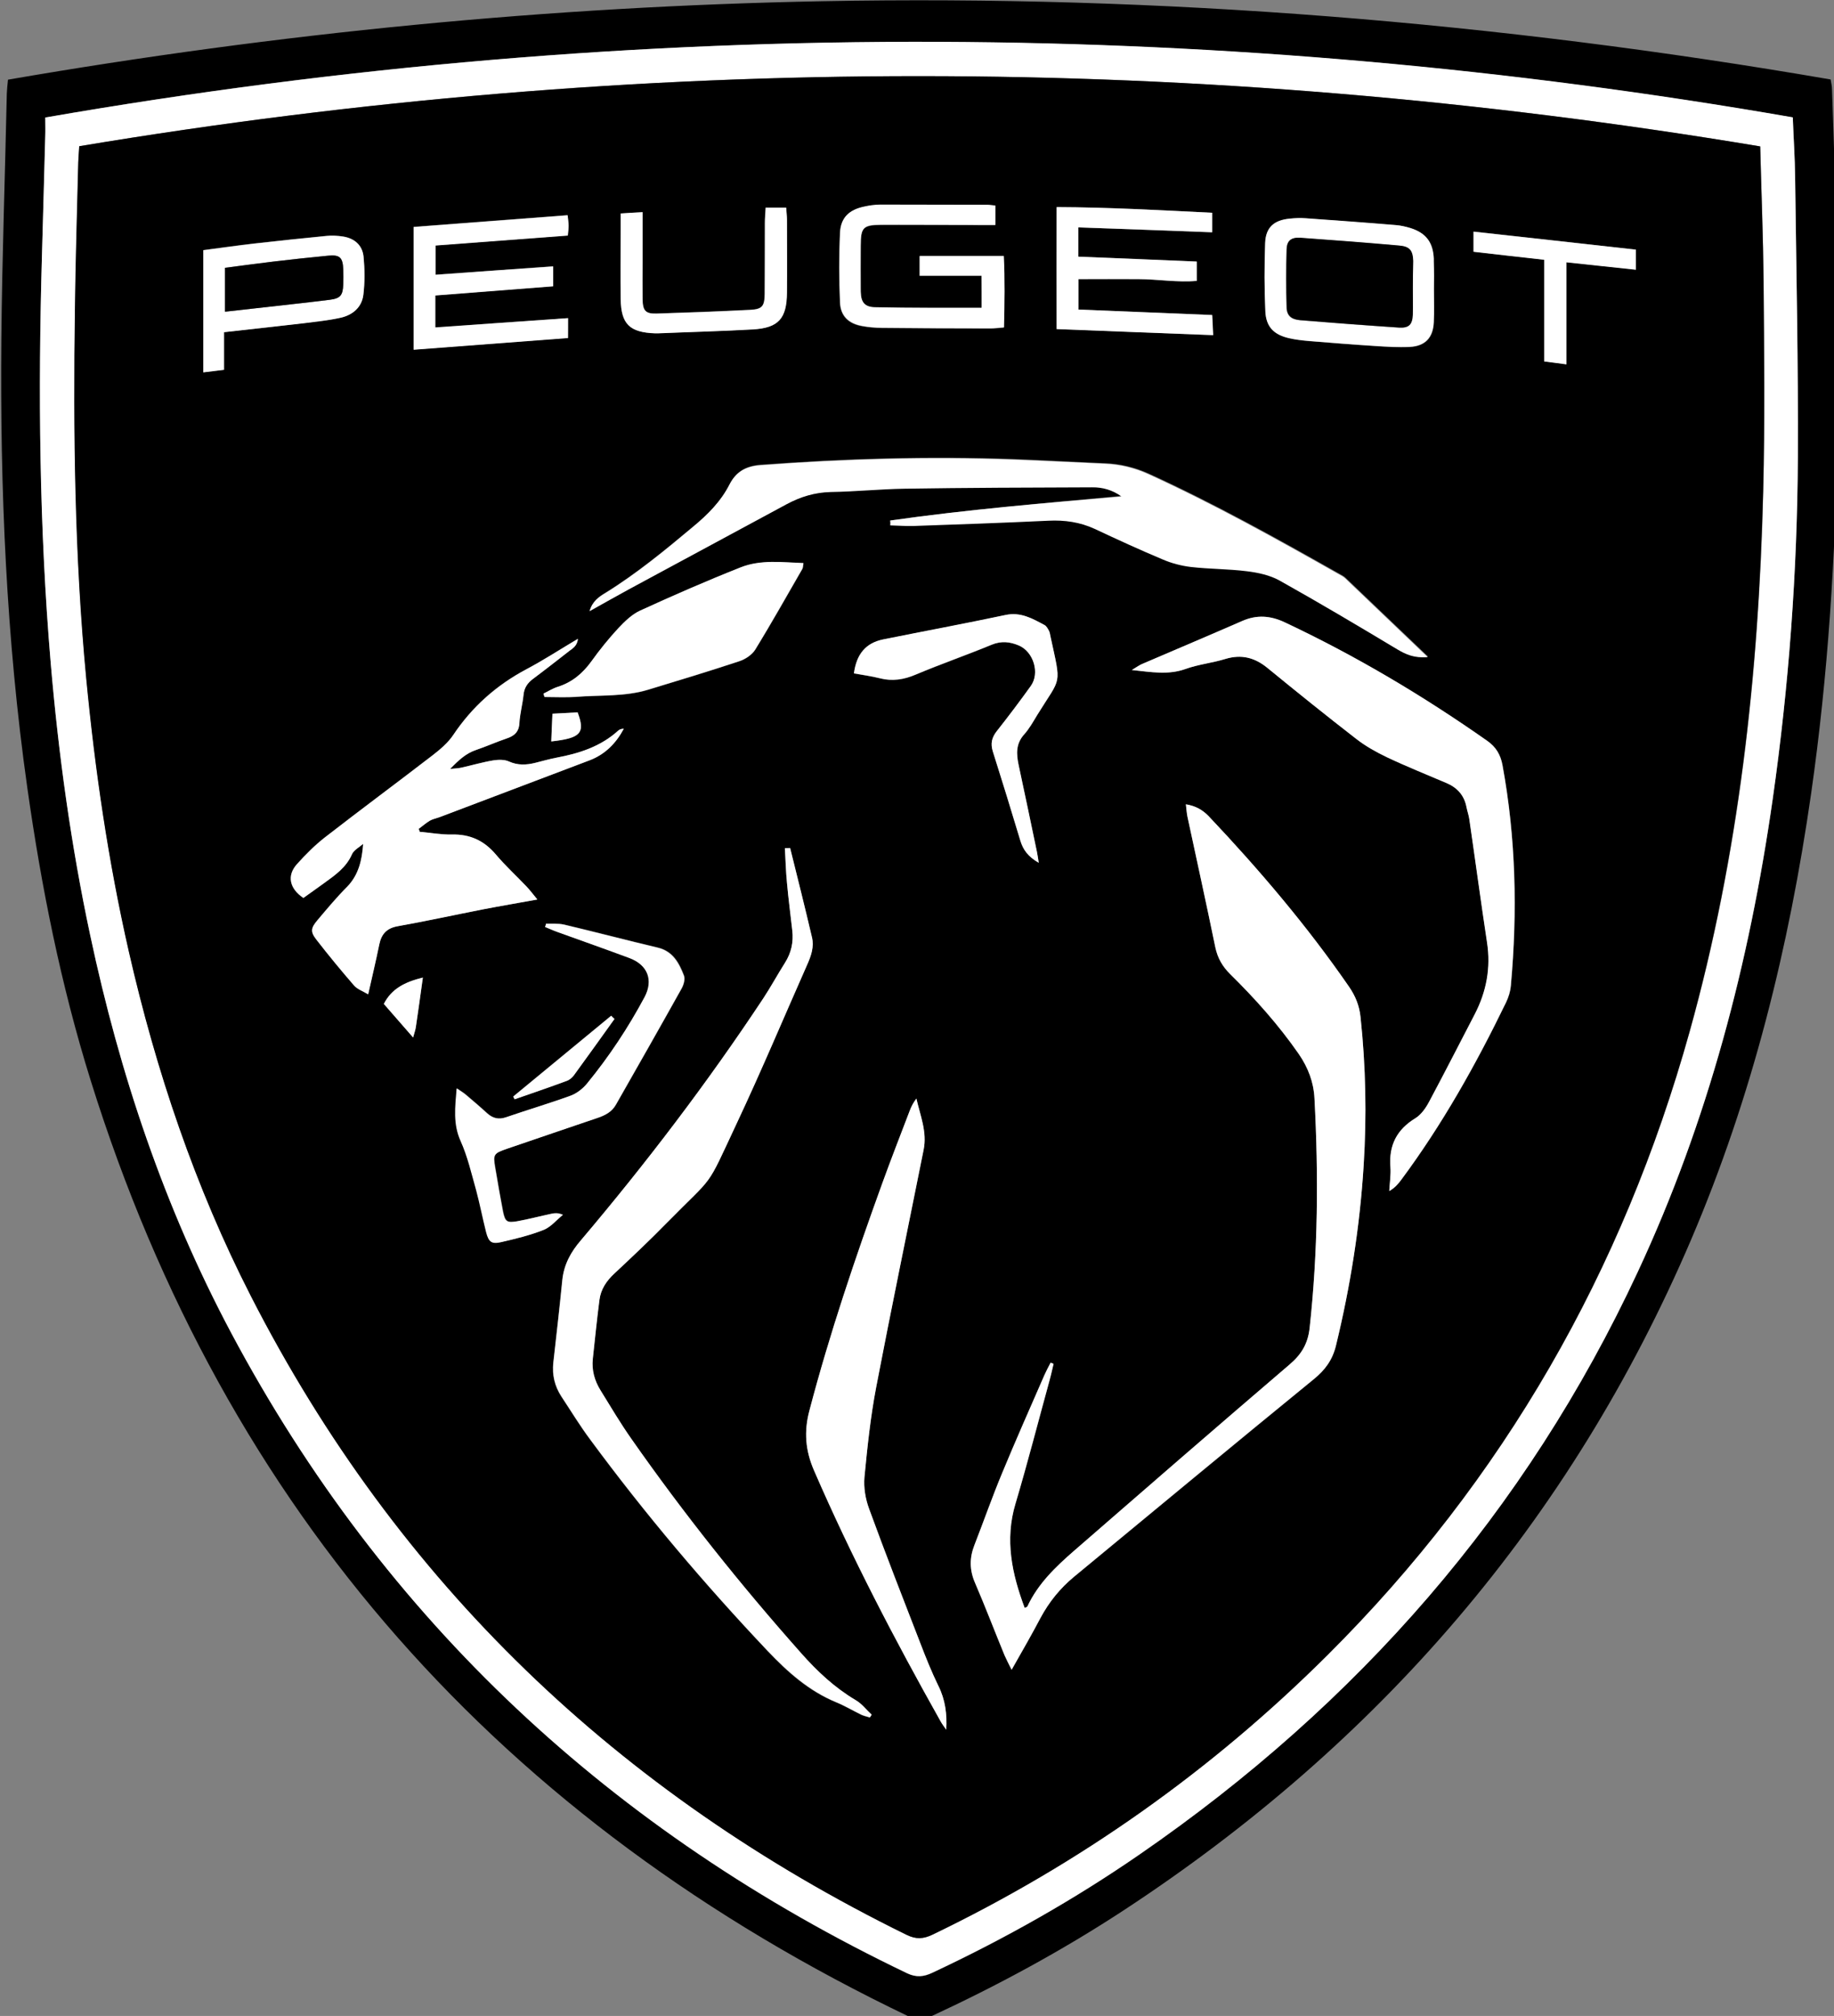 <svg width="100%" height="100%" version="1.1" viewBox="0 0 249.05 273.75" xmlns="http://www.w3.org/2000/svg">
    <rect x="0" y="0" width="249.05" height="273.75" fill="#808080" stroke="none"/>
    <g transform="translate(64.804 30.288)">
        <g transform="matrix(.265 0 0 .265 -164.42 -55.456)">
            <path d="m380 135.8c138.3-23.9 277.2-37.5 417.2-40.2 173.5-3.3 345.7 10.6 516.8 40.1 0.3 1.9 0.7 3.4 0.7 4.9 2.1 59.4 3.8 118.7 2.8 178.1-1 61.2-4.8 122.2-13.5 182.9-11.3 78.7-30.2 155.3-61.5 228.6-61.8 144.5-160.2 258.2-291.3 344-31.5 20.6-64.5 38.4-98.6 54.2-3.8 1.8-6.8 1.9-10.7 0-208.6-99.8-350.3-258-419.5-479.7-15.3-49-25.3-99.2-32.5-150.1-10.8-76.3-14-153.1-13.3-230.1 0.4-41.9 1.9-83.7 2.8-125.6 0.1-2.1 0.3-4.4 0.6-7.1zm19.1 19.4c0 3.9 0.1 6.6 0 9.4-0.5 20.6-1.1 41.1-1.7 61.7-2 69.6-1.3 139.1 4.5 208.5 4 46.8 10.4 93.3 20.2 139.3 15.1 71.1 38 139.5 72.2 203.8 78.9 148 195.7 256.1 346.5 328.3 4.7 2.2 8.4 1.8 12.9-0.3 37.1-17.4 72.6-37.5 106.3-60.7 111.5-76.9 197.8-175.4 255.2-298.5 35.9-77 57.1-158.2 69.1-242.1 8.3-58.1 12.6-116.6 12.9-175.3 0.3-47.7-0.8-95.4-1.4-143.2-0.1-10.1-0.8-20.2-1.2-30.9-144.9-25.2-290.5-38.1-437.2-38.7-153.6-0.7-306.1 12.2-458.3 38.7z"/>
            <path class="st1" d="m399.1 155.2c152.2-26.4 304.7-39.4 458.3-38.8 146.7 0.6 292.3 13.5 437.2 38.7 0.4 10.7 1.1 20.8 1.2 30.9 0.6 47.7 1.6 95.4 1.4 143.2-0.3 58.7-4.6 117.2-12.9 175.3-12 83.8-33.2 165.1-69.1 242.1-57.3 123.2-143.7 221.6-255.2 298.5-33.7 23.3-69.2 43.3-106.3 60.7-4.4 2.1-8.2 2.5-12.9 0.3-150.8-72.2-267.7-180.2-346.5-328.3-34.2-64.3-57.1-132.7-72.2-203.8-9.8-46-16.2-92.4-20.2-139.3-5.9-69.4-6.5-138.9-4.5-208.5 0.6-20.6 1.1-41.1 1.7-61.7 0.1-2.7 0-5.5 0-9.3zm878.8 14.8c-287.5-48-574.2-48-861.3-0.1-0.2 3.1-0.4 5.6-0.5 8.1-0.6 25.1-1.4 50.2-1.7 75.4-0.8 63.2-0.2 126.4 5.8 189.4 4.5 47 11.3 93.7 21.8 139.7 14 61.3 33.9 120.6 62.6 176.7 75.1 146.8 188.3 254.7 335.9 327.2 4.9 2.4 8.6 2.2 13.4-0.1 75.4-36.4 142.9-84.1 202.3-143.2 90.3-89.9 151.4-196.9 185.6-319.5 25.3-90.5 35.4-183.2 37.7-276.8 0.9-36 0.4-72.1 0.2-108.1-0.3-22.5-1.2-45.1-1.8-68.7z"/>
            <path d="m1277.9 170c0.6 23.6 1.5 46.2 1.7 68.7 0.3 36 0.7 72.1-0.2 108.1-2.3 93.6-12.5 186.3-37.7 276.8-34.2 122.6-95.3 229.6-185.6 319.5-59.3 59.1-126.8 106.8-202.3 143.2-4.8 2.3-8.5 2.5-13.4 0.1-147.6-72.5-260.8-180.3-335.9-327.2-28.7-56.1-48.6-115.4-62.6-176.7-10.5-46.1-17.3-92.7-21.8-139.7-6-63-6.7-126.2-5.8-189.4 0.3-25.1 1.1-50.2 1.7-75.4 0.1-2.5 0.3-5 0.5-8.1 287.1-47.9 573.8-47.9 861.4 0.1zm-383.6 780.6c5.5-9.7 10.3-18 14.8-26.5 4.4-8.2 10-15.2 17.2-21.1 40.9-33.7 81.7-67.6 122.8-101.2 5.8-4.7 9.6-9.9 11.4-17.2 7.4-30.4 12.2-61.2 14.2-92.4 1.6-25.4 1.1-50.7-1.6-76-0.6-5.8-2.6-10.8-5.8-15.4-21.5-31.2-46-60-72-87.5-3-3.2-6.6-5.3-11.7-6.1 0.3 2.4 0.4 4.4 0.8 6.3 4.8 22.3 9.7 44.6 14.3 67 1.1 5.5 3.6 9.8 7.6 13.7 12.9 12.7 24.8 26.1 35.2 41 4.8 6.9 7.6 14.4 8 22.7 2.1 39.3 1.8 78.6-2.5 117.8-0.9 7.9-4.2 13.4-10.2 18.5-37.1 31.6-73.9 63.6-110.6 95.6-9.4 8.2-18.4 16.8-23.8 28.4-0.2 0.4-0.8 0.5-1.4 0.8-6.6-17.4-10.3-34.8-4.7-53.5 6.2-20.9 11.7-42 17.4-63 0.8-2.9 1.4-5.8 2.1-8.6l-1.5-0.6c-1.1 2.1-2.3 4.2-3.2 6.4-7.3 16.8-14.7 33.4-21.7 50.3-5 12.2-9.4 24.6-14.2 36.9-2.5 6.5-2.5 12.6 0.3 19.1 5.3 12.3 10.1 24.9 15.2 37.3 0.9 2 1.9 3.9 3.6 7.3zm-113.5-421.1c-0.9 0.1-1.8 0.1-2.7 0.2 0.3 6 0.5 11.9 1.1 17.9 0.8 8.1 1.8 16.1 2.7 24.2 0.7 6-0.5 11.6-3.8 16.7-3.8 6-7.2 12.2-11.1 18.2-28.6 43.2-59.9 84.4-93.5 123.9-5.1 6-8.6 12.4-9.5 20.3-1.4 14.1-3 28.2-4.6 42.3-0.7 6.3 0.6 12.1 4.1 17.4 4.9 7.4 9.5 15 14.8 22.1 28 38 58.5 74 91 108.4 10.2 10.8 21.1 20.5 35 26.2 4.4 1.8 8.6 4.3 12.9 6.4 1.4 0.7 2.9 1 4.4 1.4 0.3-0.5 0.6-1 0.9-1.4-2.7-2.5-5-5.5-8.1-7.4-10.8-6.4-19.9-14.8-28.1-24.2-31-35-60.1-71.4-86.9-109.7-5.7-8.1-10.7-16.6-15.9-25-3-4.9-4.5-10.2-3.9-16 1.1-10.1 2.1-20.2 3.4-30.2 0.7-5.5 3.6-9.8 7.7-13.6 9.1-8.5 18.1-17 26.8-25.9 25.2-25.6 19.6-16.3 35.9-51.1 12.6-26.8 24.1-54.2 36.1-81.3 2-4.5 3.6-9.1 2.4-14-3.5-15.4-7.4-30.6-11.1-45.8zm51.3-167.8c0.1 0.7 0.1 1.4 0.2 2.2 4 0.1 7.9 0.5 11.9 0.3 23.1-0.8 46.1-1.6 69.2-2.7 8.3-0.4 16.1 0.8 23.7 4.2 11.5 5.3 23 10.7 34.7 15.6 4.6 1.9 9.6 3.3 14.5 3.9 9.6 1.1 19.3 1 28.8 2.2 5.7 0.7 11.7 2 16.6 4.7 20.3 11.4 40.4 23.4 60.4 35.3 4.4 2.6 8.6 4.6 15.6 4-14.8-14.1-28.5-27.2-42.2-40.3-0.9-0.9-2.1-1.5-3.2-2.1-32-18.1-64.1-36-97.6-51.3-7.3-3.3-14.8-5.1-22.7-5.4-15.5-0.6-30.9-1.5-46.4-2.1-43.4-1.6-86.7-0.3-130 2.9-7.5 0.6-12.4 3.5-15.7 9.9-4.5 8.8-11.2 15.5-18.7 21.7-14.4 12-28.9 24-44.9 33.9-3.3 2-6.6 4.2-8.1 9.3 7.3-4.1 13.7-7.7 20.1-11.2 27-14.6 54-29.1 81-43.7 7-3.8 14.4-6 22.5-6.2 12.7-0.3 25.3-1.6 38-1.7 32-0.4 63.9-0.6 95.9-0.7 5.5 0 10.6 1.5 15.1 4.7-39.9 3.7-79.4 7-118.7 12.6zm-270.1 165.7c-0.5 8.5-2.3 15.9-8.2 21.9-5.4 5.4-10.3 11.3-15.2 17.1-3.5 4.1-3.8 6-0.6 10.1 6.2 8 12.7 15.8 19.3 23.5 1.6 1.9 4.4 2.8 7.2 4.5 2.1-9.3 4.1-17.4 5.7-25.6 1.1-5.3 3.8-8.3 9.4-9.3 14.7-2.7 29.3-5.9 44-8.7 8.8-1.7 17.7-3.2 27.6-5-2.3-2.8-3.8-4.8-5.5-6.6-5.3-5.5-10.9-10.7-15.8-16.5-6-7.1-13.2-10.5-22.6-10.2-5.4 0.1-10.9-0.9-16.4-1.4-0.2-0.5-0.4-1-0.5-1.5 1.9-1.4 3.7-3 5.7-4.2 1.5-0.9 3.3-1.2 5-1.8l76.8-29.1c8.1-3 13.6-8.7 17.6-16.2-1.1 0-2.1 0.3-2.8 0.9-9 8.2-19.9 11.8-31.6 13.9-3.7 0.7-7.4 1.8-11.1 2.7-4.5 1.1-8.8 1.3-13.3-0.7-2.3-1-5.4-1-8-0.6-5.5 0.9-10.9 2.5-16.3 3.7-1.5 0.3-3 0.4-5.9 0.7 4.6-4.7 8.2-8 13.2-9.7 5.3-1.8 10.4-4.1 15.7-5.9 4-1.4 6.4-3.4 6.6-8 0.2-4.8 1.6-9.5 2.1-14.3 0.4-3.6 2-6.1 4.8-8.2 6.3-4.7 12.5-9.5 18.7-14.4 1.8-1.4 3.9-2.6 4.4-6.2-9.4 5.6-17.7 11-26.4 15.6-15.4 8.1-27.8 19.2-37.5 33.7-2.7 4.1-6.8 7.5-10.7 10.5-18.3 14.1-36.8 27.9-55.1 42-5.2 4-9.9 8.8-14.3 13.7-5.2 5.8-3.9 12.5 3.3 17.3 3.5-2.5 7.2-5.2 10.9-7.8 5.6-4 11.1-7.9 14-14.6 1-2.2 3.8-3.6 5.8-5.3zm393.9-89.1c10.2 1.1 18.7 2.6 27.5-0.5 6.6-2.4 13.9-3.1 20.6-5.2 8.1-2.5 14.8-0.7 21.3 4.5 15.2 12.3 30.4 24.6 45.8 36.6 4.7 3.7 10.1 6.7 15.6 9.3 10.1 4.7 20.5 8.9 30.7 13.3 5.6 2.4 9 6.4 10.1 12.4 0.4 2 1.1 3.9 1.4 5.9 3 21.1 5.9 42.2 9.1 63.3 2 13-0.3 25.2-6.3 36.8-7.7 14.8-15.3 29.8-23.2 44.5-1.8 3.3-4.1 6.8-7.1 8.7-9.6 5.9-13.8 14-12.9 25.1 0.3 4.1-0.4 8.2-0.6 12.3 2.9-1.7 4.5-3.6 6-5.6 21.1-28.4 38.3-59.2 53.8-91 1.3-2.7 2.3-5.7 2.5-8.7 3.4-37.8 2.6-75.5-4.3-113-1-5.3-3.3-9.3-7.8-12.4-32.9-23.1-67.3-43.5-103.7-60.7-7.4-3.5-14.4-4-21.9-0.7-17 7.4-34 14.6-51 21.9-1.6 0.6-3 1.6-5.6 3.2zm-95.1 543c0.4-7.9-0.5-15.3-4-22.4-3.5-7-6.4-14.4-9.2-21.7-8.9-22.9-17.8-45.9-26.3-69-1.9-5.1-2.9-11-2.4-16.4 1.4-15.4 3.1-30.8 6-46 7.7-40.6 16.2-81.1 24.3-121.6 1.8-9.2-1.8-17.6-3.7-26.3-1.6 2.1-2.6 4.1-3.4 6.2-4.7 12.3-9.5 24.6-14 37-13.9 38.4-27 77.1-37.4 116.6-2.9 10.9-2.1 20.6 2.4 30.9 19.2 44 41.3 86.5 64.8 128.4 0.9 1.5 2 2.9 2.9 4.3zm-206.4-530.9 0.6 1.8c5.5 0 11 0.3 16.4-0.1 12.3-0.9 24.9 0 36.9-3.7 15.5-4.7 31-9.4 46.4-14.5 3.1-1 6.6-3.3 8.3-6 8.3-13.6 16.2-27.5 24.1-41.3 0.3-0.6 0.3-1.4 0.6-3-11-0.4-21.9-1.9-32.2 2.2-17.4 6.9-34.6 14.4-51.6 22.2-4.2 1.9-7.8 5.5-11 8.9-5 5.4-9.6 11.1-13.9 17.1-4.5 6.2-9.9 10.7-17.2 13-2.7 0.8-5 2.3-7.4 3.4zm1.3 117.9c-0.1 0.5-0.2 1-0.3 1.6 2.2 0.9 4.5 1.9 6.7 2.7 12.2 4.4 24.4 8.7 36.5 13.2 9.4 3.5 12.4 11.2 7.8 20-8.4 15.7-18.2 30.5-29.5 44.3-2.2 2.6-5.2 5.1-8.3 6.2-10.9 4-22.1 7.3-33.2 11.1-3.8 1.3-6.8 0.6-9.7-2-3.6-3.2-7.3-6.4-10.9-9.5-1.2-1-2.7-1.9-4.7-3.3-0.8 9.7-1.8 18.2 2 26.9 3.6 8 5.6 16.8 8 25.3 2 7.1 3.3 14.3 5.1 21.5 1.3 5 2.8 6.2 7.6 5.1 7.4-1.7 14.8-3.5 21.9-6.3 3.7-1.5 6.6-5 9.8-7.7-2.4-1-4-1-5.6-0.6-5.9 1.3-11.8 2.9-17.8 3.9-5.3 1-6.2 0.2-7.3-5-1.5-7.5-2.8-15-4-22.5-1.2-6.8-0.8-7.3 6.2-9.7 15.3-5.3 30.7-10.6 46.1-15.7 4-1.3 7.5-3.1 9.6-6.9 11.3-19.9 22.6-39.7 33.7-59.6 1-1.8 1.8-4.7 1.1-6.5-2.5-6.4-5.6-12.5-13.4-14.3-16-3.8-32-8-48-11.8-3.1-0.6-6.3-0.3-9.4-0.4zm252.5-31.2c-0.4-2.5-0.6-4-0.9-5.4-3.1-14.9-6.2-29.8-9.4-44.6-1.2-5.7-1.5-10.9 2.8-15.7 2.7-3 4.6-6.6 6.8-10.1 12.4-20.1 12.3-14.2 6.7-40.2-0.2-1-0.4-2-0.8-2.9-0.6-1.1-1.3-2.4-2.3-2.9-6.2-3.3-12.2-6.8-20-5.1-20.8 4.5-41.7 8.3-62.6 12.5-8.9 1.8-13.7 7.5-15 17.4 4.4 0.8 8.9 1.4 13.3 2.5 6.4 1.7 12.3 0.7 18.4-1.9 12.8-5.4 26-9.9 38.9-15.3 4.9-2.1 9.4-1.5 13.9 0.4 7.6 3.2 10.9 14.2 6.1 20.8-5.6 7.8-11.4 15.5-17.4 23.1-2.6 3.3-3.3 6.4-2 10.5 4.9 15.2 9.5 30.5 14.1 45.7 1.4 4.6 3.9 8 9.4 11.2zm-241.2-279.1c-23.2 1.6-45.6 3.2-68.1 4.7v-16.4c20.3-1.6 40.2-3.1 60.4-4.7v-10.2c-20.3 1.5-40.1 2.9-60.3 4.3v-15c22.9-1.7 45.3-3.4 67.8-5.1 0.2-2.1 0.4-3.6 0.4-5.1 0-1.4-0.2-2.9-0.5-5.3-26.7 2-52.8 4-78.9 6v62.9c26.7-2 52.9-4 79.1-6 0.1-3.5 0.1-6.2 0.1-10.1zm211.9-5.3c-18.7 0-36.5 0.1-54.2-0.1-5.6 0-7.7-2.3-7.8-8-0.2-7.9-0.1-15.7 0-23.6 0-9.3 1.2-10.6 10.5-10.7 16.7-0.1 33.5 0 50.2 0.1h8.3v-9.9c-1.7-0.2-2.9-0.4-4.1-0.4-18.3-0.1-36.5-0.2-54.8-0.1-2.8 0-5.6 0.4-8.3 1-7.7 1.6-12 5.6-12.4 13.3-0.6 11.9-0.5 23.9 0 35.8 0.3 7.1 4.5 10.9 11.5 12.1 3.2 0.6 6.6 0.8 9.8 0.9 18.5 0.2 37 0.2 55.6 0.3 2.2 0 4.4-0.3 7.1-0.5 0.3-12.5 0.5-24.5-0.1-36.6h-43.1v10.1h31.7c0.1 5.6 0.1 10.6 0.1 16.3zm49.6-41.2c23.2 0.8 45.7 1.7 68.5 2.5v-10c-26.6-1.3-52.8-2.8-79.7-2.9 0 21.4-0.1 41.8 0 62.5 27.3 1 53.5 2 80.2 3.1-0.2-4-0.3-6.9-0.5-10.3-23.3-1-45.8-1.9-68.5-2.8v-15.6h30.7c10 0.1 20 1.8 29.9 0.9v-9.9c-20.5-0.8-40.4-1.6-60.7-2.5 0.1-5 0.1-9.4 0.1-15zm182.2 31.9s0.1 0 0 0v-14.4-1.5c-0.4-8.3-4-13.1-12-15.6-2.4-0.8-4.9-1.3-7.4-1.5-15.4-1.2-30.8-2.4-46.2-3.5-2.8-0.2-5.6-0.1-8.3 0.2-8.1 0.8-12.2 4.5-12.5 12.5-0.5 11.6-0.5 23.3 0.1 35 0.3 7.9 4.3 11.9 12 13.7 3.4 0.8 7 1.2 10.5 1.5 11.1 0.9 22.2 1.8 33.3 2.5 6.1 0.4 12.2 0.8 18.2 0.5 7.9-0.4 12-4.7 12.3-12.6 0.2-5.6 0-11.2 0-16.8zm-620 21.8c14.4-1.6 27.8-3.1 41.1-4.7 6.3-0.8 12.6-1.5 18.7-2.8s10.8-5.3 11.6-11.7c0.8-6.5 0.8-13.1 0.1-19.6-0.6-5.9-4.7-9.4-10.6-10.3-2.7-0.4-5.6-0.6-8.3-0.3-12.3 1.2-24.7 2.5-37 3.9-8.7 1-17.4 2.2-26.2 3.4v62.6c3.6-0.4 6.8-0.8 10.6-1.3v-19.2zm214.5-61.5c-4.1 0.2-7.3 0.4-11.3 0.6v8.8c0 11.7-0.1 23.4 0 35 0.2 12.9 4.5 17.2 17.6 17.6h1.5c16.2-0.6 32.5-1 48.7-2 13.1-0.8 17.3-5.5 17.4-18.9 0.1-12.4 0-24.9 0-37.3 0-2-0.2-3.9-0.4-6.2h-10.5c-0.1 2.8-0.4 5.3-0.4 7.8 0 12.2 0.1 24.4-0.1 36.6-0.1 6.2-1.3 7.7-7.6 8-16 0.8-31.9 1.4-47.9 1.9-5.6 0.2-7-1.4-7.1-7.4-0.1-6.3 0-12.7 0-19 0.1-8 0.1-16.1 0.1-25.5zm509 19.2c-28-3.1-55.3-6.2-83.2-9.3v10.3c12 1.4 23.7 2.7 36.2 4.1v52.1c4 0.5 7.2 1 11.4 1.5v-52.3c12.4 1.3 23.9 2.5 35.6 3.8v-10.2zm-523.4 394.2-1.7-1.7c-16.7 13.8-33.5 27.6-50.2 41.4 0.2 0.5 0.5 0.9 0.7 1.4 9-3.1 18-6.2 26.9-9.5 1.3-0.5 2.6-1.6 3.5-2.8 7-9.5 13.9-19.1 20.8-28.8zm-98.2-21.2c-9.2 2.3-16 5.7-20 13.5 5.2 6 9.8 11.2 15 17.2 0.7-2.5 1.2-3.9 1.4-5.3 1.2-8 2.3-15.9 3.6-25.4zm66.4-135.2c-0.2 5.3-0.4 9.7-0.6 14.2 15.1-1.6 17.5-4.3 13.5-14.9-3.8 0.2-7.8 0.4-12.9 0.7z"/>
            <path class="st1" d="m894.3 950.6c-1.7-3.4-2.7-5.4-3.6-7.4-5.1-12.4-9.9-25-15.2-37.3-2.8-6.5-2.8-12.7-0.3-19.1 4.8-12.3 9.1-24.7 14.2-36.9 7-16.9 14.4-33.6 21.7-50.3 1-2.2 2.1-4.3 3.2-6.4l1.5 0.6c-0.7 2.9-1.3 5.8-2.1 8.6-5.8 21-11.2 42.2-17.4 63-5.6 18.6-1.8 36.1 4.7 53.5 0.5-0.3 1.2-0.4 1.4-0.8 5.4-11.6 14.4-20.2 23.8-28.4 36.8-32 73.6-63.9 110.6-95.6 6-5.1 9.3-10.6 10.2-18.5 4.3-39.2 4.6-78.5 2.5-117.8-0.4-8.3-3.3-15.8-8-22.7-10.3-14.9-22.3-28.3-35.2-41-3.9-3.9-6.4-8.2-7.6-13.7-4.6-22.4-9.5-44.6-14.3-67-0.4-1.9-0.5-3.9-0.8-6.3 5 0.8 8.6 2.9 11.7 6.1 26 27.5 50.5 56.3 72 87.5 3.2 4.7 5.2 9.6 5.8 15.4 2.7 25.3 3.2 50.6 1.6 76-1.9 31.2-6.8 62-14.2 92.4-1.8 7.4-5.6 12.5-11.4 17.2-41.1 33.5-81.9 67.4-122.8 101.2-7.1 5.9-12.8 12.9-17.2 21.1-4.5 8.6-9.3 16.9-14.8 26.6z"/>
            <path class="st1" d="m780.8 529.5c3.8 15.2 7.6 30.4 11.2 45.7 1.2 4.9-0.4 9.5-2.4 14-12 27.1-23.5 54.5-36.1 81.3-16.3 34.8-10.7 25.5-35.9 51.1-8.7 8.9-17.7 17.4-26.8 25.9-4.1 3.8-7 8.1-7.7 13.6-1.3 10.1-2.3 20.1-3.4 30.2-0.6 5.8 0.9 11.1 3.9 16 5.2 8.4 10.2 16.9 15.9 25 26.8 38.3 55.9 74.8 86.9 109.7 8.3 9.4 17.3 17.8 28.1 24.2 3.1 1.8 5.4 4.9 8.1 7.4-0.3 0.5-0.6 1-0.9 1.4-1.5-0.5-3-0.8-4.4-1.4-4.3-2.1-8.5-4.6-12.9-6.4-13.9-5.8-24.8-15.5-35-26.2-32.5-34.3-62.9-70.3-91-108.4-5.3-7.1-9.9-14.7-14.8-22.1-3.4-5.3-4.8-11.1-4.1-17.4 1.6-14.1 3.2-28.2 4.6-42.3 0.8-7.9 4.3-14.3 9.5-20.3 33.4-39.5 64.8-80.7 93.4-123.9 3.9-5.9 7.3-12.2 11.1-18.2 3.3-5.2 4.5-10.7 3.8-16.7-0.9-8.1-2-16.1-2.7-24.2-0.6-5.9-0.7-11.9-1.1-17.9 0.9 0 1.8-0.1 2.7-0.1z"/>
            <path class="st1" d="m832.1 361.7c39.3-5.6 78.8-8.9 118.5-12.3-4.5-3.3-9.7-4.8-15.1-4.7-32 0.1-63.9 0.2-95.9 0.7-12.7 0.2-25.3 1.5-38 1.7-8.1 0.2-15.4 2.4-22.5 6.2-27 14.6-54 29.1-81 43.7-6.4 3.5-12.8 7.1-20.1 11.2 1.5-5.2 4.8-7.3 8.1-9.3 16-9.9 30.5-21.8 44.9-33.9 7.5-6.2 14.3-13 18.7-21.7 3.3-6.4 8.1-9.3 15.7-9.9 43.3-3.3 86.6-4.5 130-2.9 15.5 0.6 30.9 1.4 46.4 2.1 8 0.3 15.5 2.1 22.7 5.4 33.5 15.3 65.6 33.2 97.6 51.3 1.1 0.6 2.3 1.2 3.2 2.1 13.7 13.1 27.4 26.2 42.2 40.3-6.9 0.6-11.2-1.4-15.6-4-20-12-40-23.9-60.4-35.3-4.9-2.7-10.9-4-16.6-4.7-9.5-1.2-19.3-1.1-28.8-2.2-4.9-0.6-9.9-1.9-14.5-3.9-11.7-4.9-23.2-10.2-34.7-15.6-7.6-3.5-15.4-4.6-23.7-4.2-23.1 1.1-46.1 1.9-69.2 2.7-3.9 0.1-7.9-0.2-11.9-0.3 0.1-1.1 0.1-1.8 0-2.5z"/>
            <path class="st1" d="m562 527.4c-1.9 1.7-4.7 3.1-5.7 5.3-2.9 6.7-8.5 10.6-14 14.6-3.7 2.7-7.4 5.3-10.9 7.8-7.2-4.9-8.5-11.5-3.3-17.3 4.4-4.9 9.1-9.6 14.3-13.7 18.2-14.2 36.8-27.9 55.1-42 4-3.1 8-6.5 10.7-10.5 9.7-14.5 22.2-25.5 37.5-33.7 8.7-4.6 17-10 26.4-15.6-0.4 3.6-2.6 4.9-4.4 6.2-6.2 4.8-12.4 9.7-18.7 14.4-2.8 2.1-4.5 4.6-4.8 8.2-0.5 4.8-1.8 9.5-2.1 14.3-0.2 4.6-2.6 6.7-6.6 8-5.3 1.8-10.4 4.1-15.7 5.9-5 1.7-8.7 5-13.2 9.7 2.8-0.3 4.4-0.3 5.9-0.7 5.4-1.2 10.8-2.8 16.3-3.7 2.6-0.4 5.7-0.5 8 0.6 4.5 2 8.8 1.8 13.3 0.7 3.7-0.9 7.4-2 11.1-2.7 11.6-2.2 22.6-5.7 31.6-13.9 0.7-0.6 1.6-0.9 2.8-0.9-4 7.4-9.5 13.1-17.6 16.2l-76.8 29.1c-1.7 0.6-3.5 1-5 1.8-2 1.2-3.8 2.8-5.7 4.2 0.2 0.5 0.4 1 0.5 1.5 5.5 0.5 10.9 1.5 16.4 1.4 9.4-0.2 16.6 3.1 22.6 10.2 4.9 5.8 10.6 11 15.8 16.5 1.7 1.8 3.2 3.8 5.5 6.6-9.9 1.8-18.8 3.3-27.6 5-14.7 2.9-29.3 6.1-44 8.7-5.6 1-8.3 4-9.4 9.3-1.7 8.2-3.6 16.3-5.7 25.6-2.8-1.7-5.5-2.6-7.2-4.5-6.7-7.7-13.1-15.5-19.3-23.5-3.2-4.1-2.9-6 0.6-10.1 4.9-5.8 9.8-11.7 15.2-17.1 5.7-6 7.5-13.4 8.1-21.9z"/>
            <path class="st1" d="m955.9 438.3c2.7-1.6 4-2.6 5.5-3.2 17-7.3 34.1-14.5 51-21.9 7.5-3.3 14.5-2.8 21.9 0.7 36.4 17.1 70.8 37.6 103.7 60.7 4.5 3.2 6.8 7.1 7.8 12.4 6.9 37.5 7.7 75.2 4.3 113-0.3 3-1.2 6-2.5 8.7-15.4 31.8-32.6 62.5-53.8 91-1.5 2-3.1 3.9-6 5.6 0.2-4.1 0.9-8.2 0.6-12.3-0.9-11.2 3.3-19.3 12.9-25.1 3-1.9 5.4-5.4 7.1-8.7 7.9-14.8 15.5-29.7 23.2-44.5 6-11.6 8.3-23.8 6.3-36.8-3.2-21.1-6-42.2-9.1-63.3-0.3-2-1-3.9-1.4-5.9-1.1-6-4.6-10-10.1-12.4-10.3-4.4-20.6-8.5-30.7-13.3-5.4-2.6-10.8-5.6-15.6-9.3-15.5-12-30.7-24.2-45.8-36.6-6.4-5.2-13.2-6.9-21.3-4.5-6.8 2.1-14 2.8-20.6 5.2-8.7 3.1-17.2 1.6-27.4 0.5z"/>
            <path class="st1" d="m860.8 981.3c-1-1.4-2.1-2.8-2.9-4.3-23.5-41.8-45.7-84.3-64.8-128.4-4.5-10.3-5.3-20.1-2.4-30.9 10.4-39.6 23.5-78.2 37.4-116.6 4.5-12.4 9.3-24.7 14-37 0.8-2.1 1.8-4.1 3.4-6.2 2 8.7 5.6 17.1 3.7 26.3-8.1 40.5-16.5 81-24.3 121.6-2.9 15.2-4.5 30.6-6 46-0.5 5.4 0.5 11.3 2.4 16.4 8.4 23.1 17.4 46 26.3 69 2.8 7.3 5.8 14.7 9.2 21.7 3.5 7 4.5 14.5 4 22.4z"/>
            <path class="st1" d="m654.4 450.4c2.4-1.2 4.8-2.7 7.3-3.5 7.3-2.3 12.7-6.8 17.2-13 4.3-6 8.9-11.7 13.9-17.1 3.2-3.4 6.9-7 11-8.9 17-7.8 34.2-15.3 51.6-22.2 10.3-4.1 21.2-2.6 32.2-2.2-0.3 1.6-0.2 2.5-0.6 3-8 13.8-15.8 27.8-24.1 41.3-1.7 2.7-5.1 5-8.3 6-15.4 5.1-30.9 9.8-46.4 14.5-12.1 3.7-24.6 2.7-36.9 3.7-5.4 0.4-10.9 0.1-16.4 0.1-0.2-0.5-0.3-1.1-0.5-1.7z"/>
            <path class="st1" d="m655.7 568.3c3.1 0.1 6.3-0.2 9.2 0.5 16 3.8 32 8 48 11.8 7.8 1.9 10.9 7.9 13.4 14.3 0.7 1.8-0.1 4.6-1.1 6.5-11.1 19.9-22.4 39.8-33.7 59.6-2.1 3.8-5.7 5.6-9.6 6.9-15.4 5.2-30.7 10.5-46.1 15.7-7 2.4-7.3 2.9-6.2 9.7 1.3 7.5 2.6 15 4 22.5 1 5.2 2 5.9 7.3 5 6-1.1 11.9-2.7 17.8-3.9 1.6-0.3 3.3-0.4 5.6 0.6-3.3 2.6-6.1 6.2-9.8 7.7-7 2.8-14.5 4.6-21.9 6.3-4.8 1.1-6.3-0.1-7.6-5.1-1.8-7.1-3.2-14.4-5.1-21.5-2.4-8.5-4.4-17.3-8-25.3-3.9-8.7-2.8-17.2-2-26.9 2 1.4 3.5 2.2 4.7 3.3 3.7 3.1 7.4 6.2 10.9 9.5 2.9 2.6 5.9 3.3 9.7 2 11-3.8 22.2-7.1 33.2-11.1 3.1-1.2 6.2-3.6 8.3-6.2 11.3-13.8 21.1-28.6 29.5-44.3 4.6-8.7 1.6-16.5-7.8-20-12.1-4.5-24.3-8.8-36.5-13.2-2.3-0.8-4.5-1.8-6.7-2.7 0.3-0.7 0.4-1.2 0.5-1.7z"/>
            <path class="st1" d="m908.2 537.1c-5.5-3.2-8-6.7-9.4-11.3-4.6-15.3-9.3-30.5-14.1-45.7-1.3-4.1-0.6-7.2 2-10.5 6-7.6 11.8-15.3 17.4-23.1 4.8-6.6 1.4-17.6-6.1-20.8-4.5-1.9-8.9-2.4-13.9-0.4-12.9 5.3-26.1 9.9-38.9 15.3-6.1 2.6-12 3.5-18.4 1.9-4.4-1.1-8.9-1.7-13.3-2.5 1.3-9.9 6.1-15.6 15-17.4 20.8-4.2 41.8-8.1 62.6-12.5 7.8-1.7 13.8 1.8 20 5.1 1 0.5 1.7 1.8 2.3 2.9 0.5 0.9 0.6 1.9 0.8 2.9 5.6 26 5.7 20.1-6.7 40.2-2.1 3.5-4.1 7.1-6.8 10.1-4.3 4.8-4 10-2.8 15.7 3.2 14.9 6.3 29.7 9.4 44.6 0.3 1.5 0.5 3 0.9 5.5z"/>
            <path class="st1" d="m667 258v10.2c-26.3 2-52.4 4-79.1 6v-62.9c26.1-2 52.3-4 78.9-6 0.2 2.4 0.5 3.8 0.5 5.3s-0.2 3-0.4 5.1c-22.5 1.7-44.9 3.4-67.8 5.1v15c20.2-1.5 40-2.9 60.3-4.3v10.2c-20.2 1.6-40.1 3.1-60.4 4.7v16.4c22.4-1.6 44.7-3.2 68-4.8z"/>
            <path class="st1" d="m878.9 252.7v-16.5h-31.7v-10.1h43.1c0.6 12.1 0.4 24.1 0.1 36.6-2.7 0.2-4.9 0.5-7.1 0.5-18.5 0-37-0.1-55.6-0.3-3.3 0-6.6-0.3-9.8-0.9-7-1.2-11.2-5.1-11.5-12.1-0.5-11.9-0.5-23.9 0-35.8 0.4-7.7 4.7-11.7 12.4-13.3 2.7-0.6 5.5-1 8.3-1 18.3 0 36.5 0.1 54.8 0.1 1.2 0 2.4 0.2 4.1 0.4v9.9h-8.3c-16.7 0-33.5-0.1-50.2-0.1-9.3 0-10.5 1.4-10.5 10.7 0 7.9-0.1 15.7 0 23.6 0.1 5.7 2.2 8 7.8 8 17.7 0.4 35.4 0.3 54.1 0.3z"/>
            <path class="st1" d="m928.5 211.5v15c20.3 0.8 40.2 1.6 60.7 2.5v9.9c-9.9 0.9-19.9-0.9-29.9-0.9-10.1-0.1-20.2 0-30.7 0v15.6c22.7 0.9 45.2 1.9 68.5 2.8 0.2 3.3 0.3 6.2 0.5 10.3-26.7-1-52.9-2-80.2-3.1-0.1-20.7 0-41.1 0-62.5 26.9 0.1 53.1 1.6 79.7 2.9v10c-22.9-0.9-45.3-1.7-68.6-2.5z"/>
            <path class="st1" d="m1110.7 243.4c0 5.6 0.2 11.2-0.1 16.7-0.4 7.9-4.5 12.2-12.3 12.6-6 0.3-12.2-0.1-18.2-0.5-11.1-0.7-22.2-1.6-33.3-2.5-3.5-0.3-7.1-0.7-10.5-1.5-7.7-1.8-11.6-5.8-12-13.7-0.5-11.6-0.5-23.3-0.1-35 0.3-8 4.5-11.7 12.5-12.5 2.8-0.3 5.6-0.4 8.3-0.2 15.4 1.1 30.8 2.2 46.2 3.5 2.5 0.2 5 0.8 7.4 1.5 8 2.5 11.6 7.3 12 15.6v1.5c0.2 4.9 0.2 9.7 0.1 14.5 0.1 0 0 0 0 0zm-10.8-0.9c0-4.6 0.1-9.1 0-13.7-0.2-5.5-1.8-7.5-7.1-7.9-16.9-1.5-33.8-2.8-50.7-4-4.7-0.3-6.9 1.4-7 6-0.3 9.9-0.3 19.7 0 29.6 0.1 4.3 2.4 6.2 6.9 6.6 16.9 1.4 33.8 2.6 50.7 3.8 5.1 0.3 6.8-1.5 7-6.6 0.4-4.7 0.2-9.3 0.2-13.8z"/>
            <path class="st1" d="m490.7 265.2v19.3c-3.8 0.5-7 0.8-10.6 1.3v-62.6c8.8-1.1 17.5-2.4 26.2-3.4 12.3-1.4 24.7-2.7 37-3.9 2.7-0.3 5.6-0.1 8.3 0.3 5.9 0.9 10 4.4 10.6 10.3 0.6 6.5 0.7 13.1-0.1 19.6-0.8 6.4-5.5 10.3-11.6 11.7-6.2 1.4-12.5 2-18.7 2.8-13.3 1.5-26.7 3-41.1 4.6zm0.5-10.5c5.7-0.6 10.4-1.2 15.2-1.7 12.8-1.4 25.6-2.8 38.4-4.4 5.6-0.7 6.8-2.3 7-7.9 0.1-2.5 0.1-5.1 0-7.6-0.2-6.3-1.8-7.7-7.8-7.1-9.3 0.9-18.6 1.9-27.9 3-8.2 1-16.4 2.1-24.9 3.2v22.5z"/>
            <path class="st1" d="m705.2 203.7v25.6c0 6.3-0.1 12.7 0 19 0.1 5.9 1.5 7.5 7.1 7.4 16-0.5 32-1.1 47.9-1.9 6.3-0.3 7.5-1.8 7.6-8 0.1-12.2 0-24.4 0.1-36.6 0-2.5 0.2-4.9 0.4-7.8h10.5c0.1 2.2 0.4 4.2 0.4 6.2 0 12.4 0.1 24.9 0 37.3-0.1 13.3-4.3 18.1-17.4 18.9-16.2 0.9-32.4 1.3-48.7 2h-1.5c-13-0.5-17.4-4.7-17.6-17.6-0.2-11.7 0-23.4 0-35v-8.8c3.9-0.3 7.1-0.5 11.2-0.7z"/>
            <path class="st1" d="m1214.2 222.9v10.3c-11.7-1.2-23.2-2.5-35.6-3.8v52.3c-4.2-0.6-7.4-1-11.4-1.5v-52.1c-12.5-1.4-24.2-2.7-36.2-4.1v-10.3c27.8 3 55.2 6.1 83.2 9.2z"/>
            <path class="st1" d="m690.8 617.1c-6.9 9.6-13.8 19.3-20.8 28.9-0.9 1.2-2.2 2.3-3.5 2.8-8.9 3.3-18 6.4-26.9 9.5-0.2-0.5-0.5-0.9-0.7-1.4 16.7-13.8 33.5-27.6 50.2-41.4 0.5 0.5 1.1 1.1 1.7 1.6z"/>
            <path class="st1" d="m592.6 595.9c-1.3 9.4-2.4 17.4-3.6 25.4-0.2 1.4-0.7 2.8-1.4 5.3-5.2-6-9.8-11.2-15-17.2 4-7.8 10.7-11.2 20-13.5z"/>
            <path class="st1" d="m659 460.7c5.1-0.3 9.1-0.5 12.9-0.7 4 10.6 1.6 13.2-13.5 14.9 0.2-4.5 0.3-8.9 0.6-14.2z"/>
            <path d="m1099.9 242.5c0 4.6 0.1 9.1 0 13.7-0.2 5.1-2 6.9-7 6.6-16.9-1.1-33.8-2.4-50.7-3.8-4.5-0.4-6.8-2.3-6.9-6.6-0.3-9.9-0.3-19.7 0-29.6 0.1-4.5 2.3-6.3 7-6 16.9 1.2 33.8 2.5 50.7 4 5.3 0.5 6.9 2.4 7.1 7.9-0.1 4.6-0.2 9.2-0.2 13.8z"/>
            <path d="m491.2 254.7v-22.5c8.5-1.1 16.7-2.2 24.9-3.2 9.3-1.1 18.6-2.1 27.9-3 6-0.6 7.6 0.9 7.8 7.1 0.1 2.5 0.1 5.1 0 7.6-0.2 5.6-1.4 7.2-7 7.9-12.8 1.6-25.6 2.9-38.4 4.4-4.8 0.5-9.5 1.1-15.2 1.7z"/>
        </g>
    </g>
    <style type="text/css">.st1{fill:#FFFFFF;}</style>
</svg>

